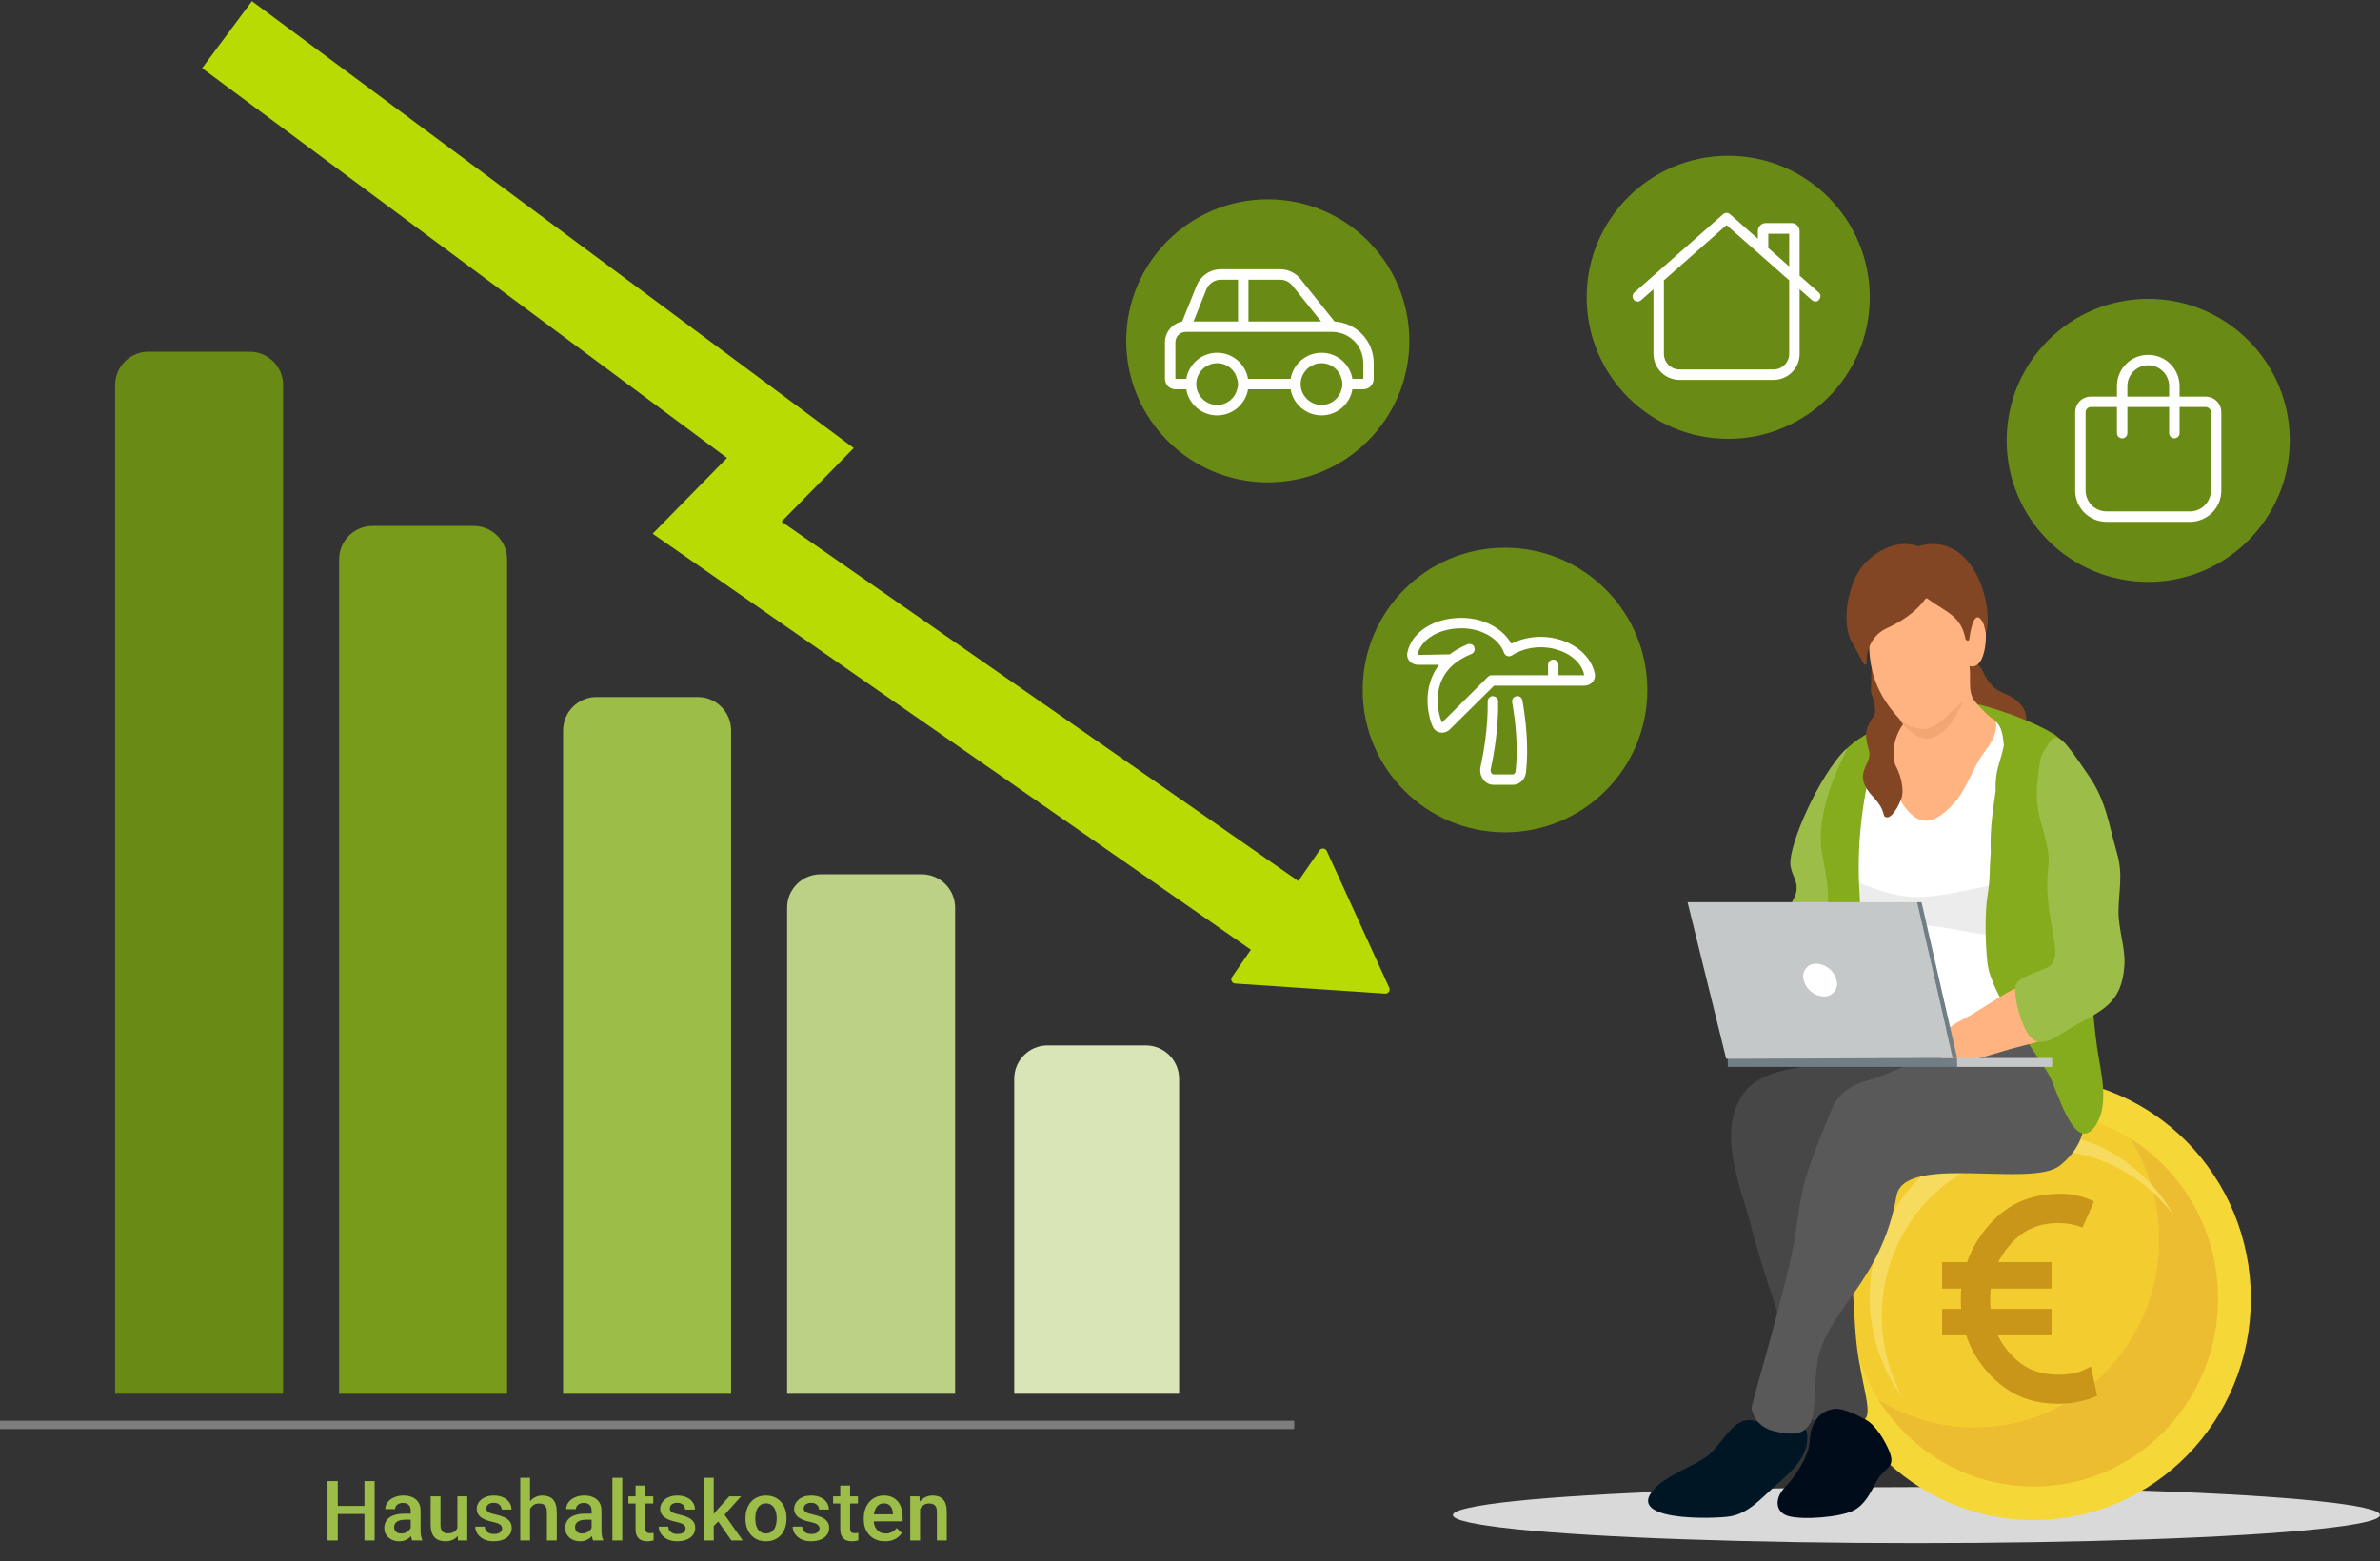 <svg width="570" height="374" viewBox="0 0 570 374" fill="none" xmlns="http://www.w3.org/2000/svg">
    <rect x="0" y="0" width="570" height="374" fill="#333333" stroke="none"/>
    <ellipse cx="458.981" cy="362.917" rx="111.02" ry="6.706" fill="#D9D9D9"/>
    <g clip-path="url(#clip0_1057029_12983)">
        <path d="M435.078 311.098C435.078 281.814 458.358 258.074 487.076 258.074C515.793 258.074 539.073 281.814 539.073 311.098C539.073 340.382 515.793 364.122 487.076 364.122C458.358 364.122 435.078 340.382 435.078 311.098Z" fill="#F6D738"/>
        <path d="M442.945 311.098C442.945 286.245 462.703 266.098 487.075 266.098C511.447 266.098 531.205 286.245 531.205 311.098C531.205 335.951 511.447 356.099 487.075 356.099C462.703 356.099 442.945 335.951 442.945 311.098Z" fill="#F3CC30"/>
        <path d="M510.164 272.691C514.558 279.688 517.106 288.006 517.106 296.931C517.106 321.784 497.349 341.931 472.977 341.931C464.512 341.931 456.606 339.499 449.889 335.286C457.732 347.772 471.456 356.047 487.076 356.047C511.448 356.047 531.205 335.9 531.205 311.046C531.205 294.825 522.787 280.61 510.164 272.691Z" fill="#EDBD31"/>
        <path d="M450.677 315.214C450.677 293.276 468.118 275.491 489.632 275.491C502.207 275.491 513.389 281.569 520.511 290.999C513.785 279.091 501.177 271.074 486.732 271.074C465.218 271.074 447.777 288.859 447.777 310.798C447.777 319.913 450.79 328.31 455.853 335.013C452.561 329.185 450.677 322.424 450.677 315.214Z" fill="#F7DB5E"/>
        <path d="M491.34 302.336H465.127V308.662H491.34V302.336Z" fill="#C9961A"/>
        <path d="M491.34 313.535H465.127V319.861H491.34V313.535Z" fill="#C9961A"/>
        <path d="M499.421 328.008C497.704 328.86 495.618 329.286 493.163 329.286C488.413 329.286 484.823 327.939 481.55 324.383C478.276 320.828 476.639 316.463 476.639 311.289C476.639 306.051 478.276 301.622 481.55 298.002C484.803 294.361 488.383 292.972 493.133 292.972C495.032 292.972 496.903 293.325 498.747 294.024L501.54 287.776C498.727 286.558 496.566 285.945 493.612 285.945C486.007 285.945 480.232 288.528 475.442 294.553C471.55 299.471 469.604 305.071 469.604 311.353C469.604 318.358 471.929 324.341 476.58 329.302C481.251 334.22 486.467 336.248 493.074 336.248C496.24 336.248 499.303 335.619 502.262 334.368L500.782 327.315C500.321 327.578 499.867 327.81 499.421 328.008Z" fill="#C9961A"/>
    </g>
    <path d="M489.144 196.178C493.66 194.799 493.249 182.477 490.307 178.236C488.426 175.513 485.193 175.81 485.313 172.598C485.415 169.683 483.431 167.502 479.925 166.053C478.197 165.338 477.291 164.692 475.991 162.842C474.639 160.904 474.742 159.159 472.074 158.112C468.807 156.838 466.019 158.496 465.471 160.974C465.249 161.969 466.121 164.186 466.617 164.901C467.113 165.599 468.174 165.233 468.995 165.547C473.271 167.275 471.988 175.565 473.647 178.009C478.077 184.484 476.247 188.952 476.333 190.488C476.897 199.215 483.842 197.801 489.144 196.178Z" fill="#834625"/>
    <path d="M417.597 261.887C421.992 255.761 432.084 255.865 439.046 254.137C445.631 252.514 453.037 251.502 459.793 253.352C465.215 254.836 473.46 260.979 472.143 267.105C470.655 274.034 458.87 274.174 453.328 275.57C448.932 276.548 444.724 278.258 440.876 280.614C438.43 282.22 436.856 282.342 437.746 285.205C438.515 287.648 439.867 290.79 440.824 293.163C444.605 302.553 443.441 315.957 445.152 325.592C447.324 337.949 449.377 340.811 442.98 341.038C440.688 341.125 435.437 341.248 433.589 339.781C430.493 337.32 430.203 329.117 429.211 325.714C426.098 314.91 422.027 304.159 419.222 293.216C416.69 283.512 411.097 270.963 417.597 261.887Z" fill="#474747"/>
    <path d="M427.57 356.184C429.605 354.142 433.265 348.941 433.419 345.223C433.607 340.406 436.139 337.805 439.423 337.474C441.458 337.264 445.016 339.079 446.795 340.039C449.326 341.401 451.499 345.293 452.388 347.405C454.253 351.82 451.345 351.279 449.497 354.735C448.009 357.545 446.59 360.512 443.836 361.856C440.603 363.444 431.811 364.143 428.288 363.148C425.26 362.292 424.799 358.994 427.57 356.184Z" fill="#000C1A"/>
    <path d="M397.055 355.804C399.86 353.256 405.727 351.074 408.789 348.858C411.816 346.676 414.416 341.021 417.888 340.271C421.378 339.52 424.268 342.976 427.604 343.22C430.58 343.447 432.804 340.288 432.838 344.407C432.872 349.608 428.048 353.273 424.867 356.171C421.6 359.155 418.709 362.471 414.382 363.222C411.012 363.833 387.288 364.653 397.055 355.804Z" fill="#001625"/>
    <path d="M429.501 298.435C430.561 292.885 430.921 286.968 432.631 281.575C434.324 276.252 437.215 269.305 438.84 265.378C440.208 262.062 443.441 259.811 447.016 258.903C452.37 257.524 457.997 254.104 463.402 252.812C473.357 250.438 482.217 248.361 492.531 249.601C492.924 249.409 494.549 252.952 494.755 253.353C498.962 260.893 503.016 271.522 493.301 279.219C486.425 284.664 456.013 276.2 454.2 286.48C450.471 307.546 437.318 313.794 435.231 326.465C434.376 331.597 434.957 338.508 433.521 340.952C431.844 343.832 429.227 343.64 426.08 343.081C422.386 342.435 420.316 340.76 419.461 337.356C419.341 336.833 427.192 310.478 429.501 298.435Z" fill="#595959"/>
    <path d="M442.723 210.795C442.826 201.266 445.717 192.138 446.965 182.765C447.376 179.658 448.026 172.328 449.668 175.627C451.515 179.344 450.403 183.044 453.379 188.909C456.612 195.244 461.658 195.873 467.337 192.173C469.783 190.584 470.073 185.401 471.664 182.94C472.964 180.932 471.972 173.951 478.352 172.101C481.02 171.141 483.757 181.613 483.74 183.83C483.723 188.525 483.996 193.202 484.561 197.845C485.621 206.641 485.433 215.56 484.048 224.322C483.449 228.109 482.542 232.193 483.21 236.033C483.808 239.454 485.775 242.438 486.955 245.65C490.804 256.157 463.18 246.4 452.387 246.4C436.651 246.4 450.215 240.327 449.873 236.016C449.189 227.097 442.621 219.889 442.723 210.795Z" fill="white"/>
    <path d="M440.038 215.37C440.038 231.252 447.633 221.566 459.178 221.566C470.741 221.566 488.684 230.519 488.684 215.37C488.684 206.73 470.724 214.881 459.178 214.881C447.616 214.881 440.038 205.805 440.038 215.37Z" fill="#DADADA" fill-opacity="0.5"/>
    <path d="M436.052 190.834C437.129 185.877 439.439 179.855 447.991 175.335C450.043 174.253 454.833 171.373 456.133 171.513C459.725 171.932 452.045 176.469 450.967 178.058C448.042 182.386 446.794 189.088 446.109 194.185C445.186 200.677 444.929 207.24 445.34 213.785C445.63 218.078 445.63 225.287 439.285 223.472C434.393 222.058 435.983 216.316 435.761 212.249C435.368 204.953 434.495 198.042 436.052 190.834Z" fill="#85AC1C"/>
    <path d="M428.8 207.148C428.355 202.279 435.762 185.611 442.005 179.572C444.023 177.617 434.256 191.859 436.395 204.652C436.976 208.108 439.901 219.715 435.129 221.39C433.487 221.966 429.672 219.924 429.091 218.126C428.492 216.346 429.878 215.246 430.186 213.693C430.716 210.935 429.04 209.749 428.8 207.148Z" fill="#9DBD49"/>
    <path d="M451.704 145.874C450.746 145.228 448.488 158.894 448.249 159.226L448.078 165.265C448.078 166.469 448.557 167.08 448.608 167.289C449.583 171.268 448.865 171.286 448.078 172.49L447.291 174.096C446.316 176.365 447.548 179.245 447.685 180.117C448.198 183.521 443.357 185.336 448.66 190.938C452.063 194.551 450.455 195.773 452.029 195.773C453.432 195.773 455.57 191.637 455.57 190.153L456.254 169.052C456.254 169 454.68 168.563 454.663 168.511L453.209 147.637C453.175 147.113 452.919 146.642 452.508 146.38L451.704 145.874Z" fill="#834625"/>
    <path d="M447.65 154.667C447.205 150.024 445.084 144.666 447.513 140.233C449.805 136.062 457.297 131.524 464.789 133.548C474.641 136.219 473.632 146.342 473.751 147.389C474.179 147.406 474.589 147.581 474.88 147.895C476.283 150.478 475.924 160.758 471.682 159.537C472.178 163.184 470.878 166.431 473.905 168.979C476.231 170.934 476.539 168.385 477.702 171.527C478.934 174.808 477.018 177.898 475.103 180.359C472.828 183.291 470.929 188.963 468.517 191.756C463.335 197.742 459.401 198.667 455.142 191.756C455.928 190.551 455.928 186.938 453.961 183.326C453.175 181.318 453.175 176.903 455.928 173.29C451.225 168.508 447.821 163.149 447.65 154.667Z" fill="#FFB380"/>
    <path d="M454.747 172.085C455.141 172.486 455.26 173.01 455.927 173.69C458.288 176.099 459.861 176.902 461.435 176.902C466.053 176.902 469.303 170.077 470.09 168.07C464.976 172.486 464.189 174.092 460.905 174.615C457.997 174.615 456.406 173.533 455.448 172.695C454.747 172.085 455.141 172.486 454.747 172.085Z" fill="#F2A672"/>
    <path d="M443.374 153.519L446.35 159C446.538 159.349 447.051 159.209 447.051 158.825V158.284C447.051 154.881 448.933 151.826 451.857 150.5C454.885 149.121 458.682 146.87 461.094 143.484C461.214 143.309 461.436 143.274 461.607 143.396C466.071 146.66 469.646 147.428 470.724 153.048C470.741 153.153 470.809 153.258 470.912 153.31L471.083 153.415C471.305 153.537 471.596 153.397 471.63 153.135C472.947 143.815 475.222 149.627 475.222 150.029L475.615 151.634C477.582 145.63 472.93 126.973 459.452 130.83C459.366 130.847 459.298 130.847 459.212 130.812C458.391 130.481 453.14 128.735 447.034 134.53C442.672 138.649 440.842 148.842 443.374 153.519Z" fill="#834625"/>
    <path d="M474.435 168.872C480.593 170.53 487.349 173.113 491.728 175.731C496.602 178.646 498.005 186.779 498.894 193.429C501.46 212.523 499.527 231.931 502.264 251.008C503.051 256.506 505.223 264.185 502.093 269.264C496.962 277.572 492.668 260.729 490.599 257.256C486.938 251.095 476.898 238.337 475.991 230.744C475.495 226.486 475.307 218.806 475.991 214.67C476.744 209.713 476.385 209.05 476.778 204.233C476.573 198.752 477.172 195 477.958 189.38C477.736 184.458 479.139 182.556 479.926 178.541C479.583 175.469 479.378 173.48 476.795 171.874C476.334 171.595 474.024 169.308 473.58 168.697C473.528 168.575 474.042 168.872 474.435 168.872Z" fill="#85AC1C"/>
    <path d="M470.484 243.979C473.136 242.652 479.242 238.428 481.893 237.154C484.185 236.055 486.494 236.282 488.838 236.526C494.397 237.102 496.911 245.584 491.626 248.185C488.769 249.599 484.801 250.366 481.773 251.204C479.379 251.867 472.486 253.979 471.254 254.328C464.943 256.126 458.203 250.157 470.484 243.979Z" fill="#FFB380"/>
    <path d="M482.696 236.346C483.021 233.623 489.469 232.837 491.146 231.162C492.993 229.312 492.138 226.484 491.368 221.877C490.256 215.314 490.068 211.893 490.581 207.425C491.06 203.306 489.025 198.541 488.221 194.579C487.383 190.408 487.981 186.394 488.614 182.135C488.802 180.791 489.794 179.325 490.975 177.719C492.873 175.171 494.481 177.335 500.365 185.992C504.47 192.031 504.983 197.302 507.001 204.301C508.524 209.572 507.429 213.098 507.378 218.386C507.344 222.662 509.105 227.113 508.78 231.424C508.096 240.552 503.307 242.053 496.311 246.015C493.438 247.638 488.956 251.547 486.271 248.406C484.133 245.962 482.32 239.435 482.696 236.346Z" fill="#9DBD49"/>
    <path d="M413.795 253.43H468.734V255.559H413.795V253.43Z" fill="#717E86"/>
    <path d="M468.733 253.43H491.482V255.559H468.733V253.43Z" fill="#C5C8C9"/>
    <path d="M413.417 253.625L467.639 253.433L459.104 216.117H404.164L413.417 253.625Z" fill="#C5C8C9"/>
    <path d="M431.96 234.773C432.558 237.024 434.525 238.613 436.8 238.682C438.442 238.787 439.862 237.513 439.965 235.838C439.982 235.471 439.947 235.122 439.845 234.773C439.246 232.521 437.279 230.933 435.004 230.846C433.362 230.741 431.943 232.015 431.84 233.691C431.823 234.057 431.857 234.424 431.96 234.773Z" fill="white"/>
    <path d="M468.734 253.433H467.657L459.122 216.117H460.199L468.734 253.433Z" fill="#717E86"/>
    <path d="M0 341.312H309.961" stroke="#7D7D7D" stroke-width="2"/>
    <path d="M87.84 360.719V362.662H80.291V360.719H87.84ZM80.897 354.781V369H78.445V354.781H80.897ZM89.725 354.781V369H87.283V354.781H89.725ZM98.367 366.881V361.842C98.367 361.464 98.299 361.139 98.162 360.865C98.025 360.592 97.817 360.38 97.537 360.23C97.264 360.081 96.919 360.006 96.502 360.006C96.118 360.006 95.786 360.071 95.506 360.201C95.226 360.331 95.008 360.507 94.852 360.729C94.695 360.95 94.617 361.201 94.617 361.48H92.273C92.273 361.064 92.374 360.66 92.576 360.27C92.778 359.879 93.071 359.531 93.455 359.225C93.839 358.919 94.298 358.678 94.832 358.502C95.366 358.326 95.965 358.238 96.629 358.238C97.423 358.238 98.126 358.372 98.738 358.639C99.357 358.906 99.842 359.309 100.193 359.85C100.551 360.383 100.73 361.054 100.73 361.861V366.559C100.73 367.04 100.763 367.473 100.828 367.857C100.9 368.235 101.001 368.564 101.131 368.844V369H98.719C98.608 368.746 98.52 368.424 98.455 368.033C98.397 367.636 98.367 367.252 98.367 366.881ZM98.709 362.574L98.728 364.029H97.039C96.603 364.029 96.219 364.072 95.887 364.156C95.555 364.234 95.278 364.352 95.057 364.508C94.835 364.664 94.669 364.853 94.559 365.074C94.448 365.296 94.393 365.546 94.393 365.826C94.393 366.106 94.458 366.363 94.588 366.598C94.718 366.826 94.907 367.005 95.154 367.135C95.408 367.265 95.714 367.33 96.072 367.33C96.554 367.33 96.974 367.232 97.332 367.037C97.697 366.835 97.983 366.591 98.191 366.305C98.4 366.012 98.51 365.735 98.523 365.475L99.285 366.52C99.207 366.786 99.074 367.073 98.885 367.379C98.696 367.685 98.449 367.978 98.143 368.258C97.843 368.531 97.482 368.756 97.059 368.932C96.642 369.107 96.16 369.195 95.613 369.195C94.923 369.195 94.308 369.059 93.768 368.785C93.227 368.505 92.804 368.131 92.498 367.662C92.192 367.187 92.039 366.65 92.039 366.051C92.039 365.491 92.143 364.996 92.352 364.566C92.566 364.13 92.879 363.766 93.289 363.473C93.706 363.18 94.213 362.958 94.812 362.809C95.412 362.652 96.095 362.574 96.863 362.574H98.709ZM109.549 366.51V358.434H111.912V369H109.686L109.549 366.51ZM109.881 364.312L110.672 364.293C110.672 365.003 110.594 365.657 110.438 366.256C110.281 366.848 110.04 367.366 109.715 367.809C109.389 368.245 108.973 368.587 108.465 368.834C107.957 369.075 107.348 369.195 106.639 369.195C106.124 369.195 105.652 369.12 105.223 368.971C104.793 368.821 104.422 368.59 104.109 368.277C103.803 367.965 103.566 367.558 103.396 367.057C103.227 366.555 103.143 365.956 103.143 365.26V358.434H105.496V365.279C105.496 365.663 105.542 365.986 105.633 366.246C105.724 366.5 105.848 366.705 106.004 366.861C106.16 367.018 106.342 367.128 106.551 367.193C106.759 367.258 106.98 367.291 107.215 367.291C107.885 367.291 108.413 367.161 108.797 366.9C109.188 366.633 109.464 366.275 109.627 365.826C109.796 365.377 109.881 364.872 109.881 364.312ZM120.252 366.139C120.252 365.904 120.193 365.693 120.076 365.504C119.959 365.309 119.734 365.133 119.402 364.977C119.077 364.82 118.595 364.677 117.957 364.547C117.397 364.423 116.883 364.277 116.414 364.107C115.952 363.932 115.555 363.72 115.223 363.473C114.891 363.225 114.633 362.932 114.451 362.594C114.269 362.255 114.178 361.865 114.178 361.422C114.178 360.992 114.272 360.585 114.461 360.201C114.65 359.817 114.92 359.479 115.271 359.186C115.623 358.893 116.049 358.661 116.551 358.492C117.059 358.323 117.625 358.238 118.25 358.238C119.135 358.238 119.894 358.388 120.525 358.688C121.163 358.98 121.652 359.381 121.99 359.889C122.329 360.39 122.498 360.956 122.498 361.588H120.145C120.145 361.308 120.073 361.048 119.93 360.807C119.793 360.559 119.585 360.361 119.305 360.211C119.025 360.055 118.673 359.977 118.25 359.977C117.846 359.977 117.511 360.042 117.244 360.172C116.984 360.296 116.788 360.458 116.658 360.66C116.535 360.862 116.473 361.083 116.473 361.324C116.473 361.5 116.505 361.66 116.57 361.803C116.642 361.939 116.759 362.066 116.922 362.184C117.085 362.294 117.306 362.398 117.586 362.496C117.872 362.594 118.23 362.688 118.66 362.779C119.467 362.949 120.161 363.167 120.74 363.434C121.326 363.694 121.775 364.033 122.088 364.449C122.4 364.859 122.557 365.38 122.557 366.012C122.557 366.48 122.456 366.91 122.254 367.301C122.059 367.685 121.772 368.02 121.395 368.307C121.017 368.587 120.564 368.805 120.037 368.961C119.516 369.117 118.93 369.195 118.279 369.195C117.322 369.195 116.512 369.026 115.848 368.688C115.184 368.342 114.679 367.903 114.334 367.369C113.995 366.829 113.826 366.269 113.826 365.689H116.102C116.128 366.126 116.248 366.474 116.463 366.734C116.684 366.988 116.958 367.174 117.283 367.291C117.615 367.402 117.957 367.457 118.309 367.457C118.732 367.457 119.087 367.402 119.373 367.291C119.66 367.174 119.878 367.018 120.027 366.822C120.177 366.62 120.252 366.393 120.252 366.139ZM126.941 354V369H124.598V354H126.941ZM126.531 363.326L125.77 363.316C125.776 362.587 125.877 361.913 126.072 361.295C126.274 360.676 126.554 360.139 126.912 359.684C127.277 359.221 127.713 358.867 128.221 358.619C128.729 358.365 129.292 358.238 129.91 358.238C130.431 358.238 130.9 358.31 131.316 358.453C131.74 358.596 132.104 358.827 132.41 359.146C132.716 359.459 132.947 359.869 133.104 360.377C133.266 360.878 133.348 361.49 133.348 362.213V369H130.984V362.193C130.984 361.686 130.91 361.282 130.76 360.982C130.617 360.683 130.405 360.468 130.125 360.338C129.845 360.201 129.503 360.133 129.1 360.133C128.676 360.133 128.302 360.217 127.977 360.387C127.658 360.556 127.391 360.787 127.176 361.08C126.961 361.373 126.798 361.712 126.688 362.096C126.583 362.48 126.531 362.89 126.531 363.326ZM141.688 366.881V361.842C141.688 361.464 141.619 361.139 141.482 360.865C141.346 360.592 141.137 360.38 140.857 360.23C140.584 360.081 140.239 360.006 139.822 360.006C139.438 360.006 139.106 360.071 138.826 360.201C138.546 360.331 138.328 360.507 138.172 360.729C138.016 360.95 137.938 361.201 137.938 361.48H135.594C135.594 361.064 135.695 360.66 135.896 360.27C136.098 359.879 136.391 359.531 136.775 359.225C137.16 358.919 137.618 358.678 138.152 358.502C138.686 358.326 139.285 358.238 139.949 358.238C140.743 358.238 141.447 358.372 142.059 358.639C142.677 358.906 143.162 359.309 143.514 359.85C143.872 360.383 144.051 361.054 144.051 361.861V366.559C144.051 367.04 144.083 367.473 144.148 367.857C144.22 368.235 144.321 368.564 144.451 368.844V369H142.039C141.928 368.746 141.84 368.424 141.775 368.033C141.717 367.636 141.688 367.252 141.688 366.881ZM142.029 362.574L142.049 364.029H140.359C139.923 364.029 139.539 364.072 139.207 364.156C138.875 364.234 138.598 364.352 138.377 364.508C138.156 364.664 137.99 364.853 137.879 365.074C137.768 365.296 137.713 365.546 137.713 365.826C137.713 366.106 137.778 366.363 137.908 366.598C138.038 366.826 138.227 367.005 138.475 367.135C138.729 367.265 139.035 367.33 139.393 367.33C139.874 367.33 140.294 367.232 140.652 367.037C141.017 366.835 141.303 366.591 141.512 366.305C141.72 366.012 141.831 365.735 141.844 365.475L142.605 366.52C142.527 366.786 142.394 367.073 142.205 367.379C142.016 367.685 141.769 367.978 141.463 368.258C141.163 368.531 140.802 368.756 140.379 368.932C139.962 369.107 139.48 369.195 138.934 369.195C138.243 369.195 137.628 369.059 137.088 368.785C136.548 368.505 136.124 368.131 135.818 367.662C135.512 367.187 135.359 366.65 135.359 366.051C135.359 365.491 135.464 364.996 135.672 364.566C135.887 364.13 136.199 363.766 136.609 363.473C137.026 363.18 137.534 362.958 138.133 362.809C138.732 362.652 139.415 362.574 140.184 362.574H142.029ZM149.031 354V369H146.668V354H149.031ZM156.453 358.434V360.152H150.496V358.434H156.453ZM152.215 355.846H154.568V366.08C154.568 366.406 154.614 366.656 154.705 366.832C154.803 367.001 154.936 367.115 155.105 367.174C155.275 367.232 155.473 367.262 155.701 367.262C155.864 367.262 156.02 367.252 156.17 367.232C156.32 367.213 156.44 367.193 156.531 367.174L156.541 368.971C156.346 369.029 156.118 369.081 155.857 369.127C155.604 369.173 155.311 369.195 154.979 369.195C154.438 369.195 153.96 369.101 153.543 368.912C153.126 368.717 152.801 368.401 152.566 367.965C152.332 367.529 152.215 366.949 152.215 366.227V355.846ZM164.197 366.139C164.197 365.904 164.139 365.693 164.021 365.504C163.904 365.309 163.68 365.133 163.348 364.977C163.022 364.82 162.54 364.677 161.902 364.547C161.342 364.423 160.828 364.277 160.359 364.107C159.897 363.932 159.5 363.72 159.168 363.473C158.836 363.225 158.579 362.932 158.396 362.594C158.214 362.255 158.123 361.865 158.123 361.422C158.123 360.992 158.217 360.585 158.406 360.201C158.595 359.817 158.865 359.479 159.217 359.186C159.568 358.893 159.995 358.661 160.496 358.492C161.004 358.323 161.57 358.238 162.195 358.238C163.081 358.238 163.839 358.388 164.471 358.688C165.109 358.98 165.597 359.381 165.936 359.889C166.274 360.39 166.443 360.956 166.443 361.588H164.09C164.09 361.308 164.018 361.048 163.875 360.807C163.738 360.559 163.53 360.361 163.25 360.211C162.97 360.055 162.618 359.977 162.195 359.977C161.792 359.977 161.456 360.042 161.189 360.172C160.929 360.296 160.734 360.458 160.604 360.66C160.48 360.862 160.418 361.083 160.418 361.324C160.418 361.5 160.451 361.66 160.516 361.803C160.587 361.939 160.704 362.066 160.867 362.184C161.03 362.294 161.251 362.398 161.531 362.496C161.818 362.594 162.176 362.688 162.605 362.779C163.413 362.949 164.106 363.167 164.686 363.434C165.271 363.694 165.721 364.033 166.033 364.449C166.346 364.859 166.502 365.38 166.502 366.012C166.502 366.48 166.401 366.91 166.199 367.301C166.004 367.685 165.717 368.02 165.34 368.307C164.962 368.587 164.51 368.805 163.982 368.961C163.462 369.117 162.876 369.195 162.225 369.195C161.268 369.195 160.457 369.026 159.793 368.688C159.129 368.342 158.624 367.903 158.279 367.369C157.941 366.829 157.771 366.269 157.771 365.689H160.047C160.073 366.126 160.193 366.474 160.408 366.734C160.63 366.988 160.903 367.174 161.229 367.291C161.561 367.402 161.902 367.457 162.254 367.457C162.677 367.457 163.032 367.402 163.318 367.291C163.605 367.174 163.823 367.018 163.973 366.822C164.122 366.62 164.197 366.393 164.197 366.139ZM170.936 354V369H168.572V354H170.936ZM177.498 358.434L172.898 363.531L170.379 366.109L169.764 364.117L171.668 361.764L174.656 358.434H177.498ZM175.164 369L171.736 364.039L173.221 362.389L177.889 369H175.164ZM178.543 363.834V363.609C178.543 362.848 178.654 362.141 178.875 361.49C179.096 360.833 179.415 360.263 179.832 359.781C180.255 359.293 180.77 358.915 181.375 358.648C181.987 358.375 182.677 358.238 183.445 358.238C184.22 358.238 184.91 358.375 185.516 358.648C186.128 358.915 186.645 359.293 187.068 359.781C187.492 360.263 187.814 360.833 188.035 361.49C188.257 362.141 188.367 362.848 188.367 363.609V363.834C188.367 364.596 188.257 365.302 188.035 365.953C187.814 366.604 187.492 367.174 187.068 367.662C186.645 368.144 186.131 368.521 185.525 368.795C184.92 369.062 184.233 369.195 183.465 369.195C182.69 369.195 181.997 369.062 181.385 368.795C180.779 368.521 180.265 368.144 179.842 367.662C179.419 367.174 179.096 366.604 178.875 365.953C178.654 365.302 178.543 364.596 178.543 363.834ZM180.896 363.609V363.834C180.896 364.309 180.945 364.758 181.043 365.182C181.141 365.605 181.294 365.976 181.502 366.295C181.71 366.614 181.977 366.865 182.303 367.047C182.628 367.229 183.016 367.32 183.465 367.32C183.901 367.32 184.279 367.229 184.598 367.047C184.923 366.865 185.19 366.614 185.398 366.295C185.607 365.976 185.76 365.605 185.857 365.182C185.962 364.758 186.014 364.309 186.014 363.834V363.609C186.014 363.141 185.962 362.698 185.857 362.281C185.76 361.858 185.604 361.484 185.389 361.158C185.18 360.833 184.913 360.579 184.588 360.396C184.269 360.208 183.888 360.113 183.445 360.113C183.003 360.113 182.618 360.208 182.293 360.396C181.974 360.579 181.71 360.833 181.502 361.158C181.294 361.484 181.141 361.858 181.043 362.281C180.945 362.698 180.896 363.141 180.896 363.609ZM196.268 366.139C196.268 365.904 196.209 365.693 196.092 365.504C195.975 365.309 195.75 365.133 195.418 364.977C195.092 364.82 194.611 364.677 193.973 364.547C193.413 364.423 192.898 364.277 192.43 364.107C191.967 363.932 191.57 363.72 191.238 363.473C190.906 363.225 190.649 362.932 190.467 362.594C190.285 362.255 190.193 361.865 190.193 361.422C190.193 360.992 190.288 360.585 190.477 360.201C190.665 359.817 190.936 359.479 191.287 359.186C191.639 358.893 192.065 358.661 192.566 358.492C193.074 358.323 193.641 358.238 194.266 358.238C195.151 358.238 195.91 358.388 196.541 358.688C197.179 358.98 197.667 359.381 198.006 359.889C198.344 360.39 198.514 360.956 198.514 361.588H196.16C196.16 361.308 196.089 361.048 195.945 360.807C195.809 360.559 195.6 360.361 195.32 360.211C195.04 360.055 194.689 359.977 194.266 359.977C193.862 359.977 193.527 360.042 193.26 360.172C192.999 360.296 192.804 360.458 192.674 360.66C192.55 360.862 192.488 361.083 192.488 361.324C192.488 361.5 192.521 361.66 192.586 361.803C192.658 361.939 192.775 362.066 192.938 362.184C193.1 362.294 193.322 362.398 193.602 362.496C193.888 362.594 194.246 362.688 194.676 362.779C195.483 362.949 196.176 363.167 196.756 363.434C197.342 363.694 197.791 364.033 198.104 364.449C198.416 364.859 198.572 365.38 198.572 366.012C198.572 366.48 198.471 366.91 198.27 367.301C198.074 367.685 197.788 368.02 197.41 368.307C197.033 368.587 196.58 368.805 196.053 368.961C195.532 369.117 194.946 369.195 194.295 369.195C193.338 369.195 192.527 369.026 191.863 368.688C191.199 368.342 190.695 367.903 190.35 367.369C190.011 366.829 189.842 366.269 189.842 365.689H192.117C192.143 366.126 192.264 366.474 192.479 366.734C192.7 366.988 192.973 367.174 193.299 367.291C193.631 367.402 193.973 367.457 194.324 367.457C194.747 367.457 195.102 367.402 195.389 367.291C195.675 367.174 195.893 367.018 196.043 366.822C196.193 366.62 196.268 366.393 196.268 366.139ZM205.477 358.434V360.152H199.52V358.434H205.477ZM201.238 355.846H203.592V366.08C203.592 366.406 203.637 366.656 203.729 366.832C203.826 367.001 203.96 367.115 204.129 367.174C204.298 367.232 204.497 367.262 204.725 367.262C204.887 367.262 205.044 367.252 205.193 367.232C205.343 367.213 205.464 367.193 205.555 367.174L205.564 368.971C205.369 369.029 205.141 369.081 204.881 369.127C204.627 369.173 204.334 369.195 204.002 369.195C203.462 369.195 202.983 369.101 202.566 368.912C202.15 368.717 201.824 368.401 201.59 367.965C201.355 367.529 201.238 366.949 201.238 366.227V355.846ZM211.951 369.195C211.17 369.195 210.464 369.068 209.832 368.814C209.207 368.554 208.673 368.193 208.23 367.73C207.794 367.268 207.459 366.725 207.225 366.1C206.99 365.475 206.873 364.801 206.873 364.078V363.688C206.873 362.861 206.993 362.112 207.234 361.441C207.475 360.771 207.811 360.198 208.24 359.723C208.67 359.241 209.178 358.873 209.764 358.619C210.35 358.365 210.984 358.238 211.668 358.238C212.423 358.238 213.084 358.365 213.65 358.619C214.217 358.873 214.686 359.231 215.057 359.693C215.434 360.149 215.714 360.693 215.896 361.324C216.085 361.956 216.18 362.652 216.18 363.414V364.42H208.016V362.73H213.855V362.545C213.842 362.122 213.758 361.725 213.602 361.354C213.452 360.982 213.221 360.683 212.908 360.455C212.596 360.227 212.179 360.113 211.658 360.113C211.268 360.113 210.919 360.198 210.613 360.367C210.314 360.53 210.063 360.768 209.861 361.08C209.66 361.393 209.503 361.77 209.393 362.213C209.288 362.649 209.236 363.141 209.236 363.688V364.078C209.236 364.54 209.298 364.97 209.422 365.367C209.552 365.758 209.741 366.1 209.988 366.393C210.236 366.686 210.535 366.917 210.887 367.086C211.238 367.249 211.639 367.33 212.088 367.33C212.654 367.33 213.159 367.216 213.602 366.988C214.044 366.76 214.428 366.438 214.754 366.021L215.994 367.223C215.766 367.555 215.47 367.874 215.105 368.18C214.741 368.479 214.295 368.723 213.768 368.912C213.247 369.101 212.641 369.195 211.951 369.195ZM220.35 360.689V369H217.996V358.434H220.213L220.35 360.689ZM219.93 363.326L219.168 363.316C219.174 362.568 219.279 361.881 219.48 361.256C219.689 360.631 219.975 360.094 220.34 359.645C220.711 359.195 221.154 358.85 221.668 358.609C222.182 358.362 222.755 358.238 223.387 358.238C223.895 358.238 224.354 358.31 224.764 358.453C225.18 358.59 225.535 358.814 225.828 359.127C226.128 359.439 226.355 359.846 226.512 360.348C226.668 360.842 226.746 361.451 226.746 362.174V369H224.383V362.164C224.383 361.656 224.308 361.256 224.158 360.963C224.015 360.663 223.803 360.452 223.523 360.328C223.25 360.198 222.908 360.133 222.498 360.133C222.094 360.133 221.733 360.217 221.414 360.387C221.095 360.556 220.825 360.787 220.604 361.08C220.389 361.373 220.223 361.712 220.105 362.096C219.988 362.48 219.93 362.89 219.93 363.326Z" fill="#9DBD49"/>
    <path d="M27.568 92.25C27.568 87.832 31.15 84.25 35.568 84.25H59.804C64.222 84.25 67.804 87.832 67.804 92.25V333.858H27.568V92.25Z" fill="#6A8A16"/>
    <path d="M81.215 133.984C81.215 129.566 84.797 125.984 89.215 125.984H113.45C117.868 125.984 121.45 129.566 121.45 133.984V333.867H81.215V133.984Z" fill="#789B19"/>
    <path d="M134.863 174.965C134.863 170.547 138.445 166.965 142.863 166.965H167.099C171.517 166.965 175.099 170.547 175.099 174.965V333.867H134.863V174.965Z" fill="#9DBD49"/>
    <path d="M188.51 217.43C188.51 213.011 192.091 209.43 196.51 209.43H220.745C225.163 209.43 228.745 213.011 228.745 217.43V333.861H188.51V217.43Z" fill="#BCD185"/>
    <path d="M242.902 258.414C242.902 253.996 246.484 250.414 250.902 250.414H274.393C278.811 250.414 282.393 253.996 282.393 258.414V333.865H242.902V258.414Z" fill="#D9E5B6"/>
    <path d="M54.373 8.299L189.295 108.505L171.738 126.397L305.434 219.387" stroke="#B8DB04" stroke-width="20"/>
    <path d="M332.716 236.595C333.031 237.284 332.496 238.059 331.74 238.008L295.814 235.599C295.04 235.547 294.617 234.672 295.059 234.033L316.025 203.69C316.466 203.052 317.435 203.138 317.757 203.843L332.716 236.595Z" fill="#B8DB04"/>
    <circle cx="360.442" cy="165.287" r="34.088" fill="#6A8A16"/>
    <circle cx="514.49" cy="105.488" r="33.902" fill="#6A8A16"/>
    <circle cx="413.902" cy="71.215" r="33.902" fill="#6A8A16"/>
    <g clip-path="url(#clip1_1057029_12983)">
        <path d="M421 57.201V55.375C421 54.34 421.836 53.43 422.875 53.43H429.125C430.164 53.43 431 54.34 431 55.375V66.023L435.578 70.062C436.094 70.516 436.141 71.242 435.617 71.828C435.234 72.344 434.438 72.391 433.922 71.867L431 69.289V84.75C431 88.203 428.203 91 424.75 91H402.25C398.798 91 396 88.203 396 84.75V69.289L393.077 71.867C392.559 72.391 391.769 72.344 391.313 71.828C390.856 71.242 390.905 70.516 391.423 70.062L412.672 51.313C413.148 50.896 413.852 50.896 414.328 51.313L421 57.201ZM423.5 59.406L428.5 63.82V56H423.5V59.406ZM402.25 88.5H424.75C426.82 88.5 428.5 86.82 428.5 84.75V67.148L413.5 53.917L398.5 67.148V84.75C398.5 86.82 400.18 88.5 402.25 88.5Z" fill="#FEFEFE"/>
    </g>
    <g clip-path="url(#clip2_1057029_12983)">
        <path d="M507 95V92.5C507 88.358 510.289 85 514.5 85C518.641 85 522 88.358 522 92.5V95H528.25C530.32 95 532 96.68 532 98.75V117.5C532 121.641 528.641 125 524.5 125H504.5C500.358 125 497 121.641 497 117.5V98.75C497 96.68 498.679 95 500.75 95H507ZM509.5 95H519.5V92.5C519.5 89.738 517.258 87.5 514.5 87.5C511.742 87.5 509.5 89.738 509.5 92.5V95ZM500.75 97.5C500.059 97.5 499.5 98.062 499.5 98.75V117.5C499.5 120.258 501.738 122.5 504.5 122.5H524.5C527.258 122.5 529.5 120.258 529.5 117.5V98.75C529.5 98.062 528.938 97.5 528.25 97.5H522V103.75C522 104.438 521.438 105 520.75 105C520.062 105 519.5 104.438 519.5 103.75V97.5H509.5V103.75C509.5 104.438 508.938 105 508.25 105C507.562 105 507 104.438 507 103.75V97.5H500.75Z" fill="#FEFEFE"/>
    </g>
    <g clip-path="url(#clip3_1057029_12983)">
        <path d="M363.164 166.773C362.484 166.893 362.03 167.54 362.151 168.221C362.901 172.479 363.656 178.791 362.989 184.713C362.937 185.203 362.594 185.5 362.305 185.5H357.695C357.488 185.5 357.335 185.363 357.242 185.249C357.027 184.98 356.948 184.602 357.029 184.231C357.738 180.984 358.908 174.551 358.796 167.981C358.789 167.289 358.203 166.805 357.523 166.75C356.836 166.766 356.289 167.328 356.297 168.023C356.405 174.345 355.273 180.555 354.587 183.695C354.345 184.796 354.609 185.961 355.294 186.813C355.898 187.57 356.773 188 357.695 188H362.301C363.919 188 365.284 186.706 365.476 184.99C366.175 178.774 365.393 172.201 364.612 167.779C364.492 167.102 363.851 166.625 363.164 166.773ZM369 152.546C366.493 152.546 364.089 153.112 361.967 154.196C359.906 150.485 355.219 148 350 148C343.339 148 338.01 151.455 337.042 156.398C336.91 157.07 337.09 157.766 337.535 158.308C338.026 158.906 338.771 159.25 339.579 159.25H344.661C343.676 160.523 342.948 161.953 342.48 163.547C340.967 168.681 342.765 173.633 343.384 174.508C343.786 175.072 344.419 175.43 345.124 175.494C345.202 175.501 345.28 175.506 345.359 175.506C346.036 175.506 346.697 175.237 347.209 174.742L357.82 164.25H379.422C380.23 164.25 380.975 163.908 381.466 163.31C381.911 162.768 382.091 162.073 381.959 161.403C380.969 156.352 375.398 152.546 369 152.546ZM373.25 161.75V159.25C373.25 158.559 372.691 158 372 158C371.309 158 370.75 158.559 370.75 159.25V161.75H357.242C356.914 161.75 356.598 161.879 356.363 162.111L345.363 173.072C345.081 172.613 343.46 168.307 344.914 163.908C345.99 160.654 348.507 158.214 352.394 156.66C353.035 156.403 353.347 155.676 353.091 155.036C352.969 154.548 352.492 154.25 351.93 154.25C351.775 154.25 351.617 154.279 351.466 154.34C349.875 155.005 348.422 155.812 347.18 156.766C347.125 156.758 347.062 156.75 346.93 156.75L339.496 156.883C340.219 153.186 344.637 150.5 350 150.5C354.787 150.5 358.992 152.917 360.219 156.381C360.347 156.74 360.632 157.021 360.994 157.145C361.355 157.267 361.753 157.219 362.073 157.011C364.071 155.727 366.466 155.045 368.997 155.045C374.223 155.045 378.739 157.985 379.419 161.749H373.25V161.75Z" fill="#FEFEFE"/>
    </g>
    <circle cx="303.627" cy="81.644" r="33.902" fill="#6A8A16"/>
    <path d="M329 87V90.75C329 92.133 327.883 93.25 326.5 93.25H323.898C323.305 96.797 320.219 99.5 316.5 99.5C312.781 99.5 309.695 96.797 309.102 93.25H298.898C298.305 96.797 295.219 99.5 291.5 99.5C287.781 99.5 284.698 96.797 284.104 93.25H281.5C280.12 93.25 279 92.133 279 90.75V82C279 79.539 280.78 77.492 283.123 77.008L286.582 68.429C287.531 66.056 289.828 64.5 292.383 64.5H306.594C308.492 64.5 310.289 65.363 311.477 66.845L319.617 77.016C324.852 77.336 329 81.617 329 87ZM292.383 67C290.852 67 289.477 67.934 288.906 69.357L285.846 77H296.5V67H292.383ZM299 77H316.398L309.523 68.407C308.812 67.518 307.734 67 306.594 67H299V77ZM321.273 93.25C321.445 92.852 321.5 92.43 321.5 92C321.5 91.57 321.445 91.148 321.273 90.75C320.789 88.594 318.828 87 316.5 87C314.172 87 312.211 88.594 311.656 90.75C311.555 91.148 311.5 91.57 311.5 92C311.5 92.43 311.555 92.852 311.656 93.25C312.211 95.406 314.172 97 316.5 97C318.828 97 320.789 95.406 321.273 93.25ZM309.102 90.75C309.695 87.203 312.781 84.5 316.5 84.5C320.219 84.5 323.305 87.203 323.898 90.75H326.5V87C326.5 82.789 323.141 79.5 319 79.5H284C282.62 79.5 281.5 80.617 281.5 82V90.75H284.104C284.698 87.203 287.781 84.5 291.5 84.5C295.219 84.5 298.305 87.203 298.898 90.75H309.102ZM296.273 93.25C296.445 92.852 296.5 92.43 296.5 92C296.5 91.57 296.445 91.148 296.273 90.75C295.789 88.594 293.828 87 291.5 87C289.172 87 287.211 88.594 286.658 90.75C286.555 91.148 286.5 91.57 286.5 92C286.5 92.43 286.555 92.852 286.658 93.25C287.211 95.406 289.172 97 291.5 97C293.828 97 295.789 95.406 296.273 93.25Z" fill="#FEFEFE"/>
    <defs>
        <clipPath id="clip0_1057029_12983">
            <rect width="103.995" height="106.048" fill="white" transform="translate(435.078 258.074)"/>
        </clipPath>
        <clipPath id="clip1_1057029_12983">
            <rect width="45" height="40" fill="white" transform="translate(391 51)"/>
        </clipPath>
        <clipPath id="clip2_1057029_12983">
            <rect width="35" height="40" fill="white" transform="translate(497 85)"/>
        </clipPath>
        <clipPath id="clip3_1057029_12983">
            <rect width="45" height="40" fill="white" transform="translate(337 148)"/>
        </clipPath>
    </defs>
</svg>
